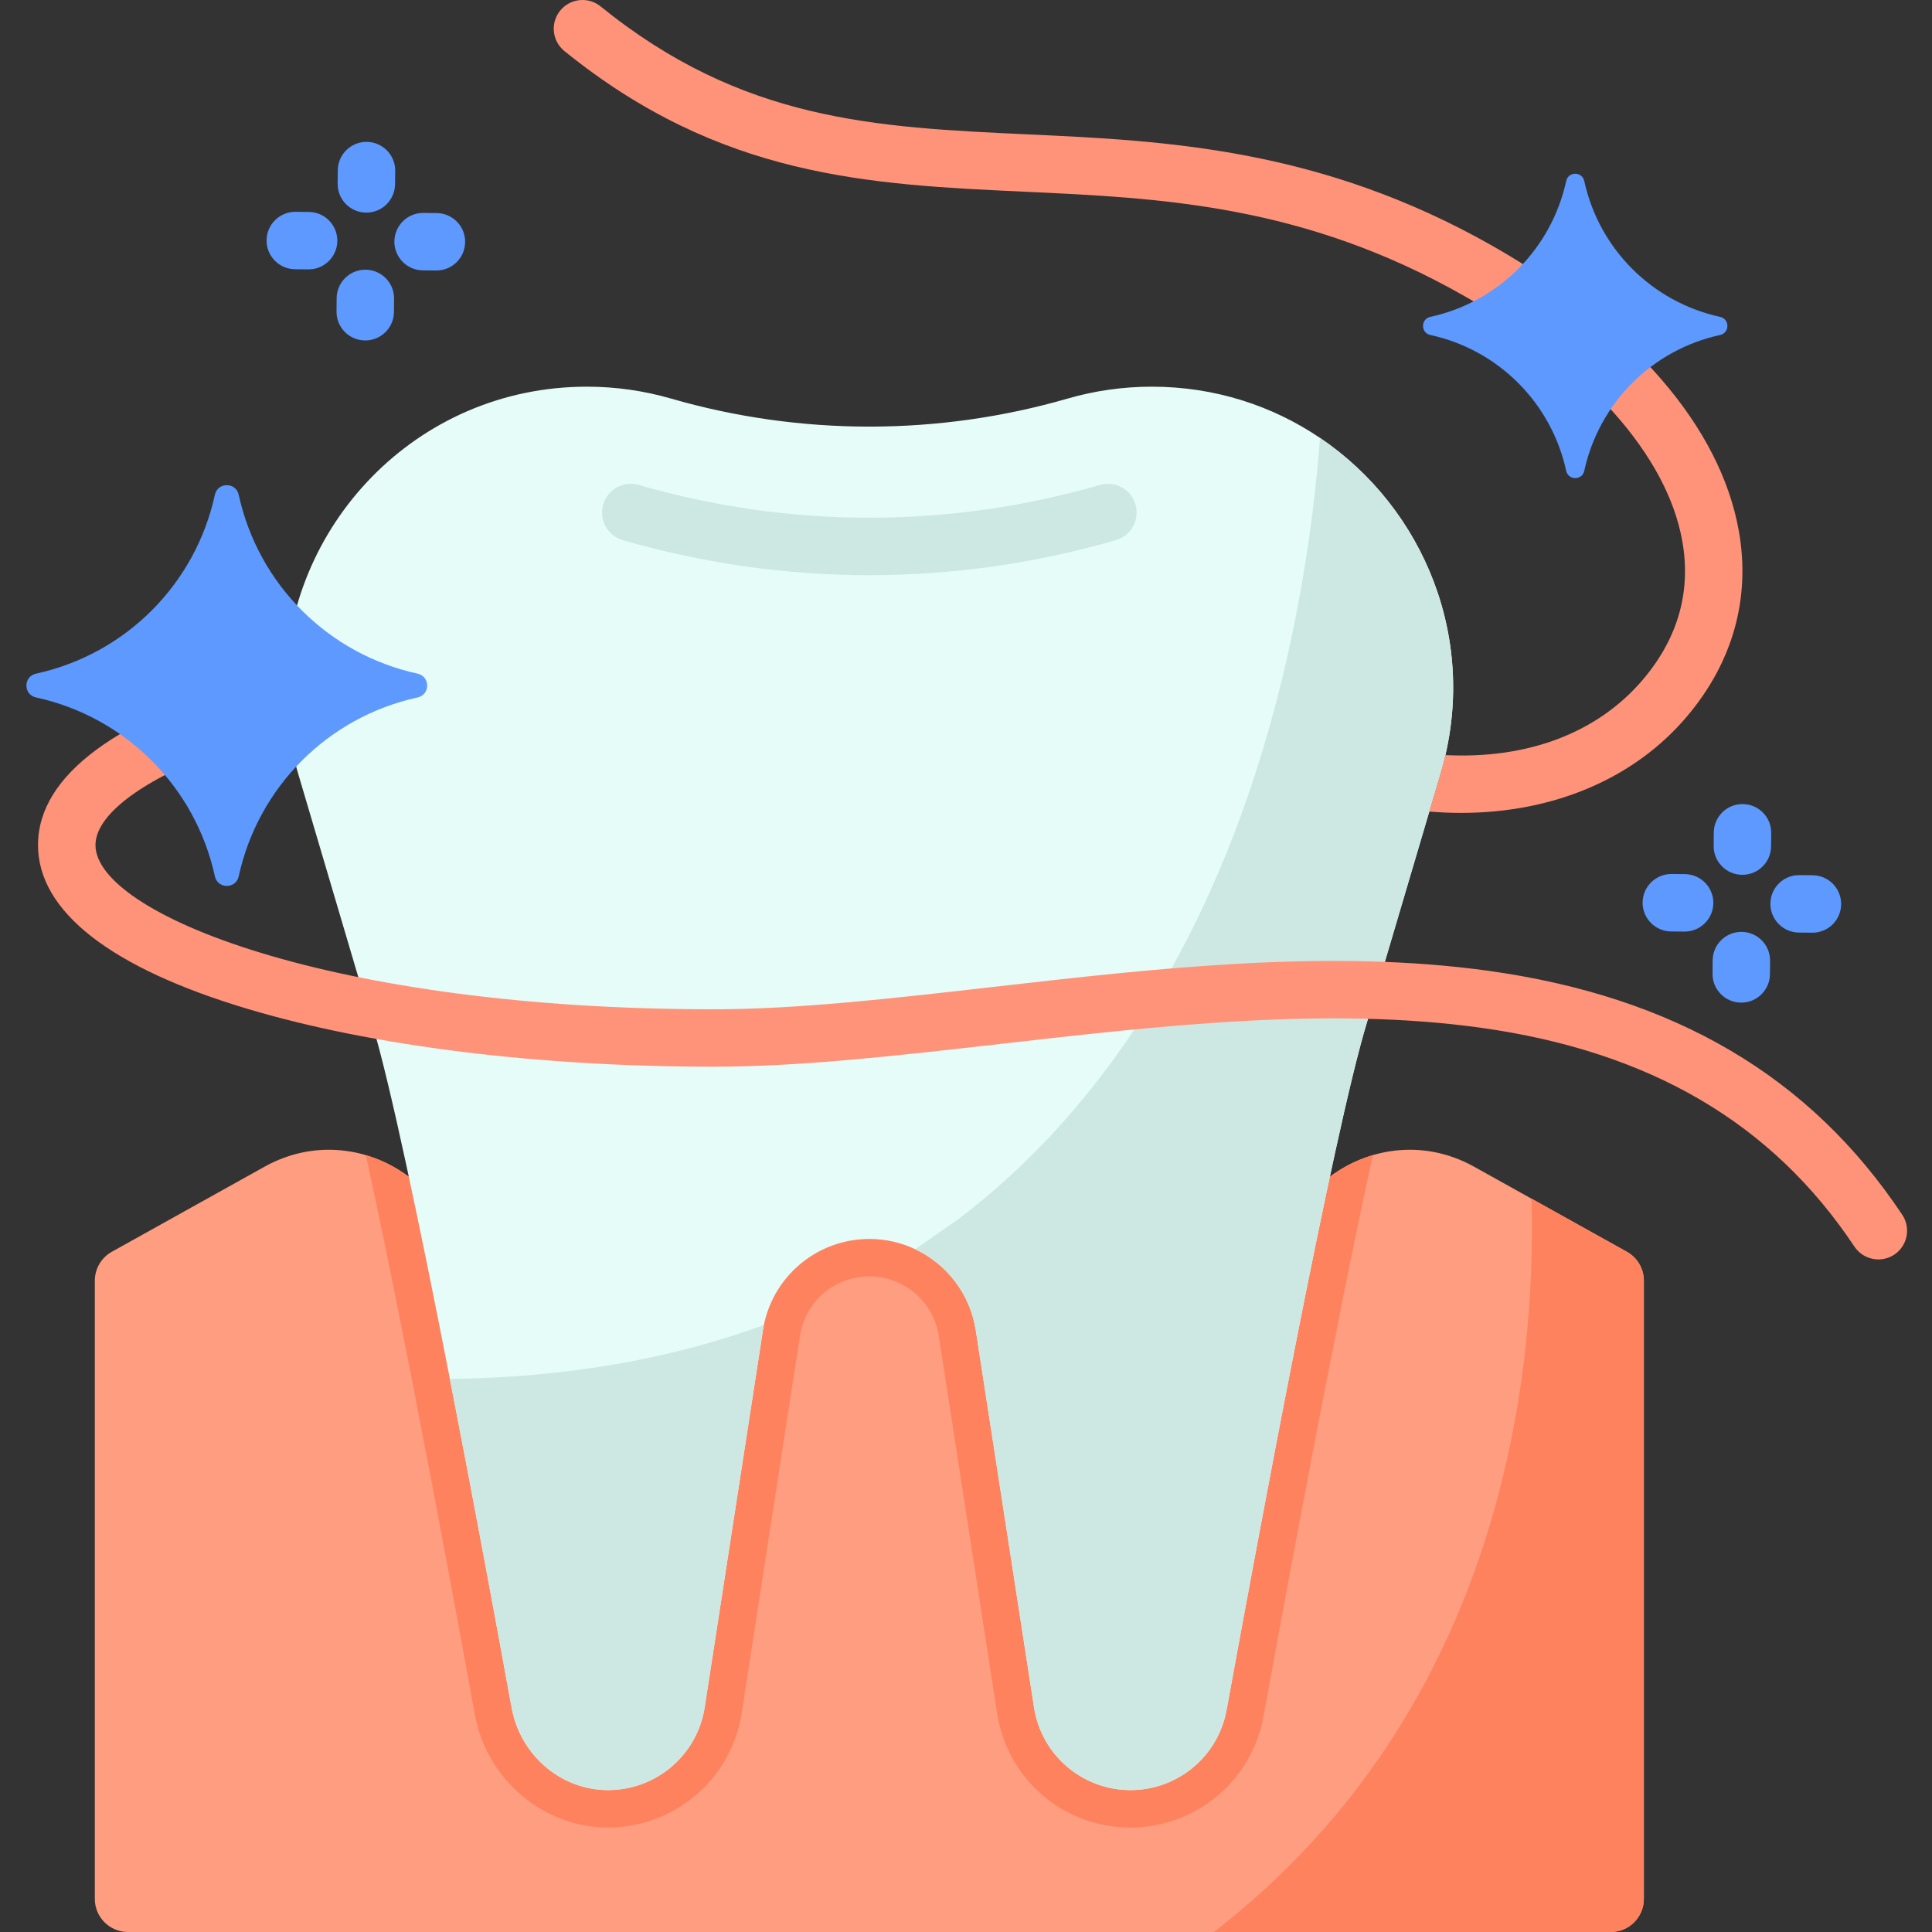 <svg xmlns="http://www.w3.org/2000/svg" width="77" height="77" viewBox="0 0 77 77" fill="none"><rect x="0" y="0" width="77" height="77" fill="#333333" stroke="none"/><g clip-path="url(#clip0_169_7044)"><path d="M58.747 46.497C56.66 45.334 54.288 45.76 52.706 47.14C51.74 47.982 50.393 48.237 49.171 47.847L45.34 46.626C38.384 44.409 30.911 44.409 23.955 46.626L20.124 47.847C18.902 48.237 17.555 47.982 16.59 47.14C15.007 45.76 12.635 45.334 10.547 46.497L4.457 49.889C4.039 50.122 3.779 50.563 3.779 51.043V75.68C3.779 76.409 4.37 77 5.1 77H64.195C64.925 77 65.516 76.409 65.516 75.68V51.043C65.516 50.563 65.257 50.122 64.838 49.889L58.747 46.497Z" fill="#FE9D7F"></path><path d="M54.713 46.038C53.242 52.723 51.284 63.293 50.353 68.415C50.129 69.652 49.473 70.778 48.507 71.585C47.539 72.391 46.314 72.835 45.056 72.835C42.381 72.835 40.144 70.915 39.738 68.272L37.416 53.243C37.273 52.321 36.685 51.534 35.84 51.136C35.466 50.959 35.065 50.87 34.647 50.87C33.256 50.87 32.093 51.867 31.88 53.242L29.558 68.273C29.362 69.543 28.717 70.701 27.742 71.537C26.765 72.373 25.521 72.835 24.239 72.835C24.18 72.835 24.119 72.833 24.06 72.83C21.545 72.749 19.386 70.858 18.926 68.336C18.33 65.055 17.418 60.12 16.467 55.244C15.742 51.529 15.108 48.435 14.581 46.038C15.322 46.257 16.009 46.633 16.588 47.138C17.555 47.982 18.903 48.236 20.125 47.847L23.954 46.625C30.911 44.408 38.384 44.408 45.34 46.625L49.171 47.847C50.392 48.236 51.739 47.982 52.705 47.138C53.285 46.634 53.972 46.257 54.713 46.038Z" fill="#FE825E"></path><path d="M65.516 51.043V75.68C65.516 76.407 64.925 77 64.195 77H48.379C59.935 68.064 61.232 54.644 61.041 47.773L64.838 49.889C65.257 50.122 65.516 50.563 65.516 51.043Z" fill="#FE825E"></path><path d="M57.416 30.821L54.486 40.726C54.484 40.737 54.48 40.747 54.477 40.756C53.12 45.214 50.142 61.249 48.886 68.148C48.718 69.074 48.231 69.873 47.551 70.441C46.871 71.007 45.998 71.344 45.056 71.344C43.137 71.344 41.502 69.943 41.211 68.046L38.889 53.015C38.664 51.566 37.731 50.379 36.475 49.787C35.919 49.525 35.299 49.379 34.647 49.379C32.531 49.379 30.73 50.923 30.407 53.015L28.085 68.046C27.939 68.994 27.457 69.819 26.772 70.406C26.056 71.019 25.118 71.375 24.11 71.342C22.261 71.281 20.725 69.889 20.393 68.069C19.819 64.913 18.895 59.903 17.931 54.959C16.772 49.021 15.556 43.179 14.818 40.756C14.815 40.747 14.812 40.737 14.808 40.726L11.879 30.821C11.54 29.671 11.379 28.521 11.379 27.394C11.379 20.992 16.569 15.411 23.392 15.411C24.553 15.411 25.675 15.577 26.737 15.883C31.893 17.376 37.401 17.376 42.558 15.883C43.619 15.577 44.742 15.411 45.903 15.411C48.421 15.411 50.716 16.172 52.61 17.453C56.751 20.253 58.977 25.543 57.416 30.821Z" fill="#E5FCF9"></path><path d="M17.93 54.959C22.73 54.896 26.868 54.117 30.438 52.813L28.085 68.046C27.939 68.994 27.457 69.819 26.772 70.406C26.063 71.014 25.135 71.368 24.136 71.342C22.273 71.295 20.724 69.886 20.39 68.053C19.816 64.895 18.893 59.895 17.93 54.959Z" fill="#CDE8E3"></path><path d="M57.416 30.821L54.486 40.726C54.484 40.737 54.48 40.747 54.477 40.756C53.12 45.215 50.142 61.249 48.886 68.148C48.718 69.074 48.231 69.873 47.551 70.441C46.871 71.008 45.998 71.344 45.056 71.344C43.137 71.344 41.502 69.943 41.211 68.046L38.889 53.015C38.664 51.566 37.731 50.379 36.475 49.787L38.205 48.585C49.457 40.011 52.037 24.975 52.61 17.453C56.751 20.253 58.977 25.543 57.416 30.821Z" fill="#CDE8E3"></path><path d="M34.647 22.924C31.341 22.924 28.036 22.458 24.821 21.527C24.214 21.351 23.864 20.716 24.04 20.109C24.216 19.502 24.85 19.152 25.458 19.328C31.469 21.069 37.824 21.069 43.837 19.328C44.444 19.152 45.08 19.502 45.255 20.109C45.431 20.717 45.081 21.351 44.474 21.527C41.26 22.458 37.953 22.924 34.647 22.924Z" fill="#CDE8E3"></path><path d="M74.863 50.194C74.493 50.194 74.129 50.015 73.909 49.684C70.625 44.751 65.749 41.897 59.001 40.959C52.927 40.115 46.267 40.875 39.828 41.611C35.757 42.075 31.912 42.514 28.447 42.514C21.451 42.514 14.859 41.697 9.885 40.214C4.41 38.581 1.515 36.321 1.515 33.679C1.515 30.905 4.676 28.569 10.657 26.923C11.267 26.754 11.897 27.113 12.065 27.722C12.233 28.332 11.874 28.962 11.265 29.13C6.733 30.378 3.805 32.163 3.805 33.679C3.805 36.412 13.179 40.225 28.447 40.225C31.781 40.225 35.564 39.793 39.568 39.336C46.15 38.584 52.955 37.808 59.317 38.691C66.751 39.725 72.147 42.906 75.815 48.416C76.165 48.942 76.022 49.652 75.497 50.003C75.301 50.133 75.081 50.194 74.863 50.194Z" fill="#FF937A"></path><path d="M67.232 28.556C65.135 31.035 61.907 32.398 58.232 32.398C57.815 32.398 57.393 32.38 56.965 32.345L57.416 30.822C57.487 30.579 57.551 30.337 57.607 30.094C60.906 30.261 63.688 29.199 65.485 27.078C66.878 25.431 67.405 23.577 67.048 21.566C66.445 18.158 63.28 14.597 58.365 11.8C51.967 8.157 46.314 7.894 40.847 7.641C34.613 7.353 28.725 7.079 22.495 2.035C22.003 1.637 21.927 0.916 22.325 0.425C22.723 -0.067 23.445 -0.143 23.936 0.255C29.582 4.828 34.852 5.072 40.952 5.355C46.422 5.608 52.622 5.895 59.498 9.809C65.087 12.992 68.57 17.026 69.302 21.167C69.776 23.842 69.061 26.397 67.232 28.556Z" fill="#FF937A"></path><path d="M16.642 27.797C13.076 28.574 10.291 31.36 9.514 34.926C9.403 35.436 8.675 35.436 8.564 34.926C7.788 31.36 5.002 28.574 1.436 27.797C0.925 27.686 0.925 26.959 1.436 26.848C5.002 26.072 7.788 23.286 8.564 19.719C8.675 19.209 9.403 19.209 9.514 19.719C10.291 23.286 13.076 26.072 16.642 26.848C17.152 26.959 17.152 27.686 16.642 27.797Z" fill="#5D99FF"></path><path d="M68.555 13.351C65.847 13.94 63.731 16.056 63.141 18.765C63.056 19.152 62.504 19.152 62.42 18.765C61.83 16.056 59.715 13.94 57.006 13.351C56.618 13.267 56.618 12.714 57.006 12.629C59.715 12.039 61.83 9.924 62.42 7.215C62.504 6.828 63.056 6.828 63.141 7.215C63.731 9.924 65.847 12.039 68.555 12.629C68.943 12.714 68.943 13.267 68.555 13.351Z" fill="#5D99FF"></path><path d="M14.602 8.474C14.598 8.474 14.593 8.474 14.59 8.474C13.958 8.468 13.45 7.951 13.457 7.319L13.462 6.788C13.468 6.16 13.979 5.654 14.606 5.654H14.617C15.249 5.661 15.757 6.178 15.751 6.81L15.745 7.341C15.739 7.969 15.228 8.474 14.602 8.474Z" fill="#5D99FF"></path><path d="M14.556 13.569C14.553 13.569 14.549 13.569 14.545 13.569C13.913 13.562 13.405 13.045 13.412 12.412L13.417 11.882C13.423 11.254 13.934 10.749 14.561 10.749H14.572C15.205 10.755 15.712 11.272 15.706 11.904L15.701 12.435C15.695 13.063 15.184 13.569 14.556 13.569Z" fill="#5D99FF"></path><path d="M17.394 10.781C17.39 10.781 17.386 10.781 17.383 10.781L16.852 10.776C16.219 10.77 15.712 10.252 15.718 9.62C15.725 8.992 16.236 8.486 16.863 8.486H16.874L17.405 8.492C18.037 8.498 18.545 9.015 18.538 9.648C18.532 10.276 18.021 10.781 17.394 10.781Z" fill="#5D99FF"></path><path d="M12.3 10.736C12.296 10.736 12.292 10.736 12.288 10.736L11.758 10.731C11.126 10.725 10.618 10.208 10.624 9.575C10.631 8.947 11.142 8.442 11.769 8.442H11.781L12.31 8.447C12.943 8.453 13.45 8.971 13.444 9.603C13.438 10.231 12.927 10.736 12.3 10.736Z" fill="#5D99FF"></path><path d="M69.442 34.866C69.439 34.866 69.434 34.866 69.431 34.866C68.799 34.859 68.291 34.342 68.298 33.71L68.303 33.179C68.309 32.551 68.82 32.046 69.447 32.046H69.459C70.091 32.052 70.598 32.569 70.592 33.201L70.587 33.732C70.581 34.361 70.069 34.866 69.442 34.866Z" fill="#5D99FF"></path><path d="M69.398 39.96C69.394 39.96 69.39 39.96 69.386 39.96C68.754 39.954 68.247 39.436 68.253 38.804L68.258 38.274C68.264 37.645 68.775 37.14 69.402 37.14H69.414C70.046 37.146 70.554 37.664 70.547 38.296L70.542 38.827C70.535 39.455 70.024 39.96 69.398 39.96Z" fill="#5D99FF"></path><path d="M72.235 37.173C72.231 37.173 72.227 37.173 72.223 37.172L71.693 37.167C71.061 37.161 70.553 36.643 70.559 36.011C70.566 35.383 71.077 34.877 71.704 34.877H71.715L72.246 34.883C72.878 34.889 73.385 35.407 73.379 36.039C73.373 36.667 72.862 37.173 72.235 37.173Z" fill="#5D99FF"></path><path d="M67.141 37.128C67.137 37.128 67.133 37.128 67.129 37.128L66.599 37.123C65.967 37.116 65.459 36.599 65.466 35.967C65.472 35.335 65.994 34.827 66.621 34.834L67.152 34.838C67.784 34.845 68.291 35.362 68.285 35.994C68.279 36.622 67.768 37.128 67.141 37.128Z" fill="#5D99FF"></path></g><defs><clipPath id="clip0_169_7044"><rect width="77" height="77" fill="white"></rect></clipPath></defs></svg>